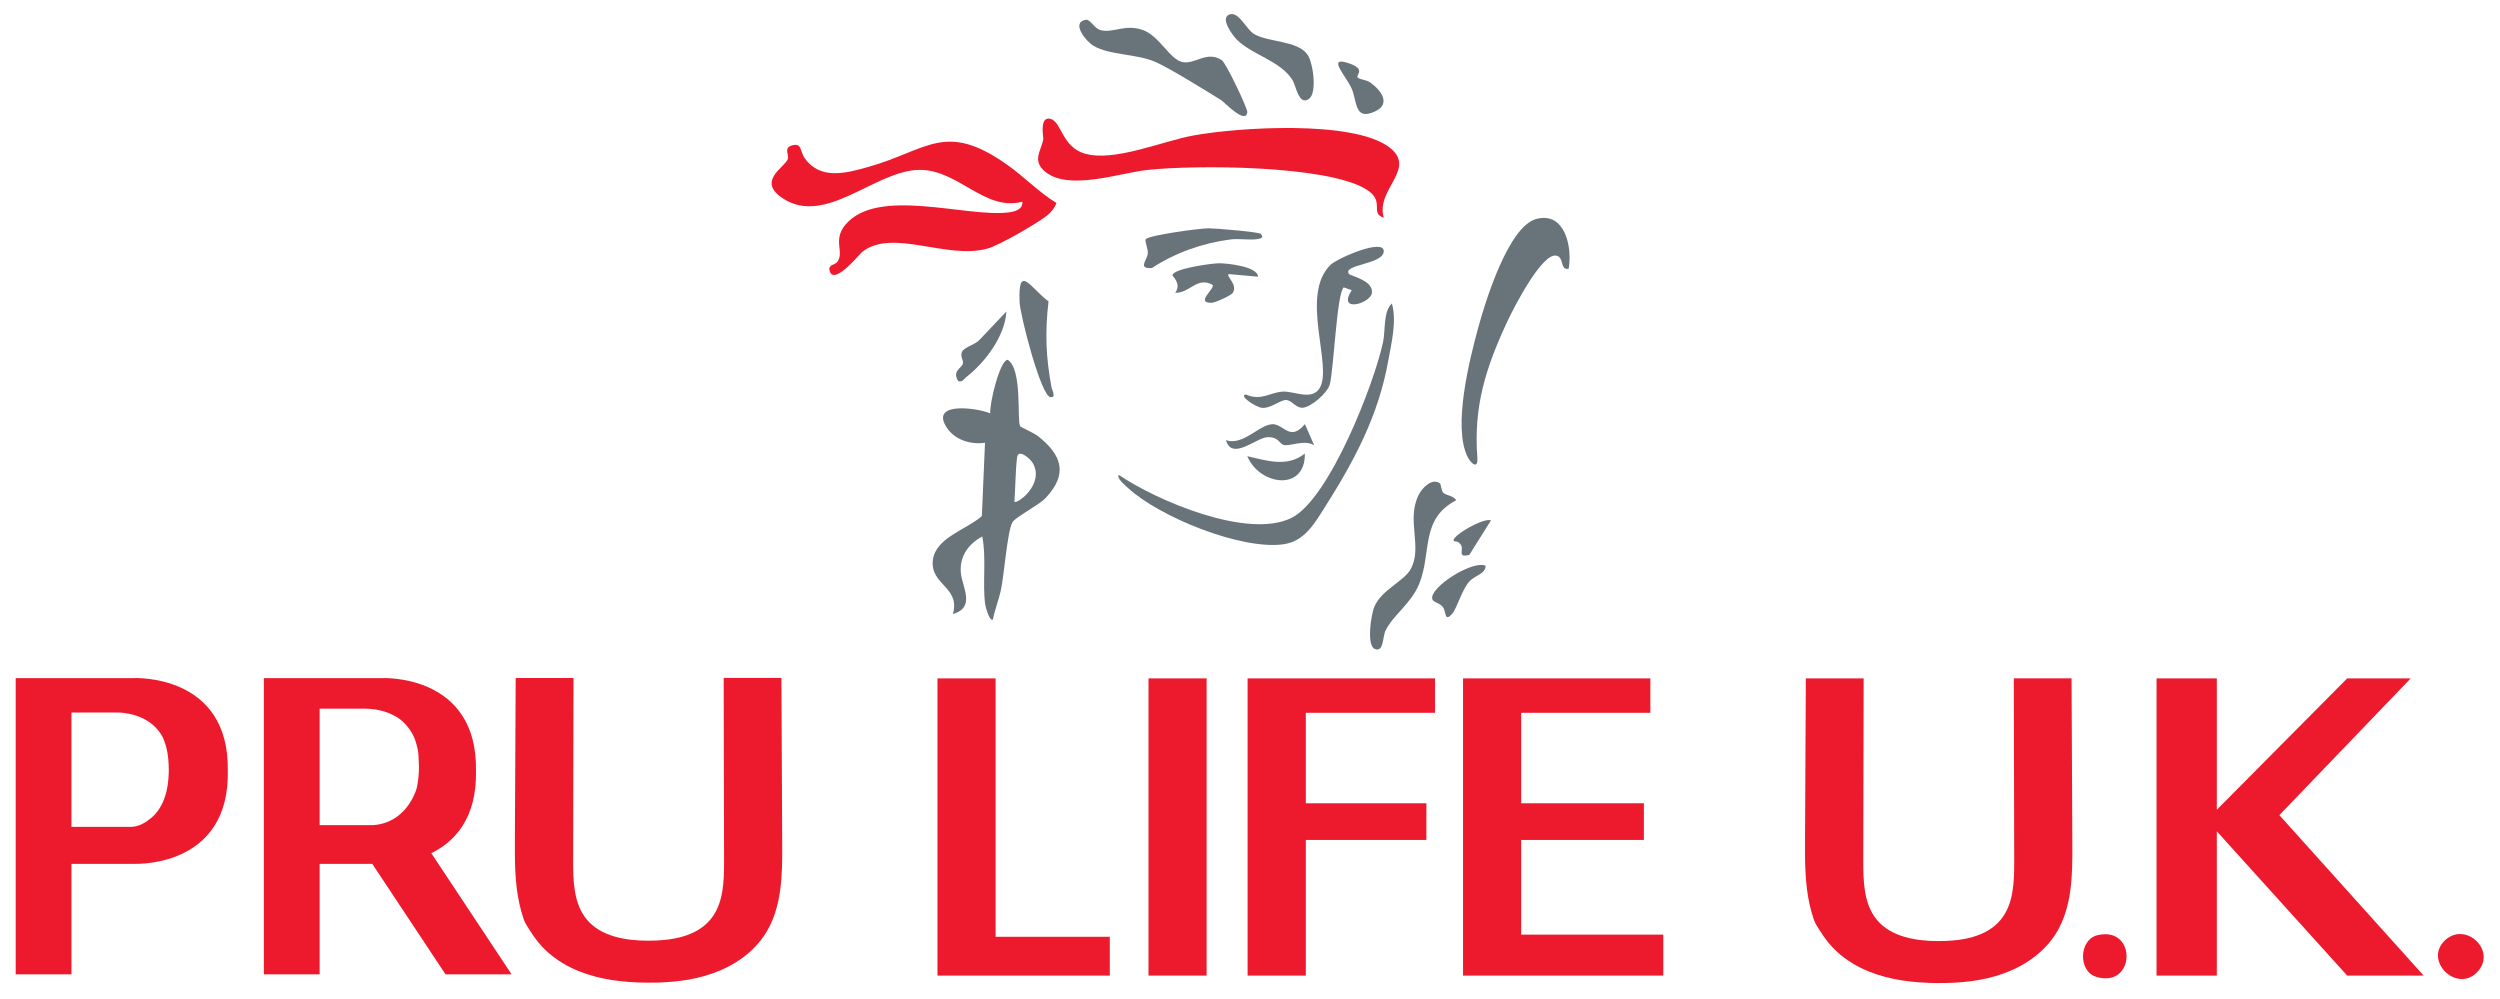 <?xml version="1.0" encoding="UTF-8"?>
<svg id="Layer_1" xmlns="http://www.w3.org/2000/svg" version="1.1" viewBox="0 0 2550.5 1019.4">
  <!-- Generator: Adobe Illustrator 29.0.1, SVG Export Plug-In . SVG Version: 2.1.0 Build 192)  -->
  <defs>
    <style>
      .st0 {
        fill: #68737a;
      }

      .st1 {
        fill: #ed1a2d;
      }
    </style>
  </defs>
  <g>
    <path class="st1" d="M853.7,267.9c8.6-10.4-4.9-22.5,9-38.9,32.7-38.4,122.1-7.3,165.4-12.2,6.4-.7,15.6-2.7,14.9-11-38.5,10.2-65-32.7-104.8-32.5-45.2.3-95.4,57.6-139.2,29.3-27.6-17.9,1.6-31.7,4.8-40.4,1.4-3.7-4.2-10.9,3.2-13.5,11.4-3.9,8.7,5.1,14,12.7,15.8,22.4,41.9,15.4,64.9,8.9,60.5-17.1,78.2-47,141.5-2.3,17.2,12.1,32.3,28,50.4,39.1-2.1,5.6-5.8,10-10.5,13.5-10.9,8.2-47.4,29.5-59.9,33-41.7,11.6-96.6-21-127.8,3.4-2.3,1.8-30,36.3-33.4,18.4-1-5.3,5.4-5.3,7.3-7.6Z"/>
    <path class="st1" d="M1411.8,222.2c-15.1-5.1,2.3-16.9-18.4-29.3-40.8-24.5-174.3-24.8-223-19.5-28.8,3.2-79.7,21.4-103.8,2-14.3-11.6-4.2-21.6-2.2-33.6.2-1.4-4.3-23.5,7.2-20.6s11.7,28.9,35.4,35.6c29.8,8.5,78.5-12.7,110.1-18.5,45.4-8.4,162.7-16,199.9,11.7,29.6,22.1-14,42.9-5.3,72.2Z"/>
    <path class="st0" d="M1600.3,274.1c-9.1,2-4.1-11.6-12.6-13.3-14.9-2.9-44,54.5-49.8,66.9-22.1,47.4-34.7,86.7-30.7,139.2.9,12.6-6.8,5.7-10-.9-15.3-30.6,2-99.3,11.1-132.5,7.3-26.6,30.7-102.8,59.3-110.2,28.9-7.5,36.6,28.6,32.8,50.6Z"/>
    <path class="st0" d="M1141.4,484.5c39,26.5,131.9,66,176.3,43.8,38.6-19.3,84.6-137.7,93.4-179.8,2.4-11.6,0-30.9,8.9-38.9,5.1,17.9-.3,39.4-3.6,57.9-10.1,56.7-34.7,102.5-65.2,150.6-10.6,16.7-20.6,34.2-42,37.2-43.1,5.9-126.1-27.8-158.1-57.2-2.4-2.2-12.6-10.6-9.6-13.6Z"/>
    <path class="st0" d="M1107.6,20.2c5-.9,8.6,9.4,16.2,10.8,13.1,2.4,24-6.4,41.5-.6s28,30.3,41,32.9c13,2.7,24.6-11.9,40.1-2,4.5,2.9,26.5,49.6,26.1,53-1.3,13.5-23.6-10.2-26.3-11.9-15.1-9.4-53-32.9-67.4-39.2-19.6-8.5-46.5-6.7-62.9-16.3-8.2-4.8-23.5-24-8.3-26.7Z"/>
    <path class="st0" d="M1376.3,279.5c1.6,2.2,25.1,6.5,23.3,19.5-1.4,10.5-35.8,20.9-20.6-3l-8.1-2.8c-7.1,5.6-10.2,84.1-14.3,99.1-2.3,8.6-19.6,23.7-28.1,23.7-6.7,0-10.9-7.8-16.4-7.9-6-.2-15.4,8.7-24.5,8-6.3-.5-24.7-12.8-16.5-13.6,15.6,7,25.3-2.6,38.2-3,11.7-.3,29.2,9.4,37.1-3.7,13.5-22.6-20.7-94.6,11-125.6,6.7-6.6,54.5-27.5,54.3-13.9s-42.6,13.4-35.5,23.2Z"/>
    <path class="st0" d="M1468.9,493c1.4,1,1.2,7.4,3.7,9.9s10.4,2.7,13,7.5c-36.9,19.1-24.8,53.4-37.7,85.2-8.3,20.3-26.5,31.7-34.3,47.6-3.3,6.8-1.8,22.8-11.2,18.8-8.4-3.6-3.7-35.6,0-43.7,7.3-16.4,29.8-25.5,36.5-37.2,13-22.6-4.6-49.8,8.4-76.2,3.6-7.2,13.6-17.6,21.7-11.8Z"/>
    <path class="st0" d="M1254.9,14.6c9-2.6,16.7,15.1,23.9,19.7,14.1,9.1,44.6,6.6,55.1,21.4,5.7,8,10,38.7,1.7,45-10.5,8-13.5-13.4-16.9-18.9-12.5-20-41.2-25.6-56.9-41.4-4-4-18.3-22.6-6.8-25.9Z"/>
    <path class="st0" d="M1069.7,307.5c-3.7,31.8-2.7,57.2,3.2,88.4.3,1.7,5.1,9.9-1.2,9.3-9.7-.9-30.9-83.5-31.5-96.8-1.7-40.7,11.3-14.3,29.5-.9Z"/>
    <path class="st0" d="M1286.2,238.6c3.8,4-.2,4.9-4,5.4-8.5,1.1-18.1-.8-27,.3-28.4,3.7-56.1,13.5-80.1,29.2-14.9.8-4.7-7.9-4.1-15.1.4-4.4-3.4-12.5-2.1-14.3,3-4.2,55.5-11.2,64-11.2,7,0,51.5,3.7,53.4,5.7Z"/>
    <path class="st0" d="M1283.5,282.3l-30-2.7c-2.9,2.6,9.6,10.5,4.2,19.2-1.6,2.5-17.7,10-21.4,10.1-17.6.4,3.6-14.6.8-18.3-16.2-8.8-22.8,8.5-38.2,8.1,6.8-8.7-2.6-16.8-2.7-17.7-.3-6.9,40.8-12.5,47.6-12.4,8.1,0,39.2,3.1,39.7,13.7Z"/>
    <path class="st0" d="M1026.7,317.8c-1.3,25-21.8,52.1-40.9,66.9-2.7,2.1-3.5,5.3-8.2,4.1-6.7-10.8,3.9-13.1,4.8-18.1.6-3.2-3.2-7.2-.9-11.9s14-7.4,18-12.3l27.2-28.7Z"/>
    <path class="st0" d="M1515.6,577.3c0,8.2-11.3,10-16.4,15.7-8.1,9-12.7,27.6-17.8,33.3-8,8.9-5.8-2.3-9.3-6.9s-10.1-4.8-10.9-8.3c-2.9-11.9,41.1-39.9,54.4-33.9Z"/>
    <path class="st0" d="M1385.3,79.3c2.8,2.1,8.5,1.9,12.8,5,10.4,7.4,21.5,21.5,4.9,29.3-21.6,10.2-18.3-10.7-24.2-23.6s-24.9-32.4-4.1-25.9,7.2,12.7,10.7,15.3Z"/>
    <path class="st0" d="M1340.8,454.4c-9.3-6.4-25.2,1.1-30.9-.4-5-1.3-5.2-8.4-16.8-8-11.4.4-36.3,24.5-42.4,3,18.3,6.6,36.2-18.8,49.9-16,10.3,2.1,16.4,16.6,30.7-.3l9.5,21.8Z"/>
    <path class="st0" d="M1272.5,465.4c19.9,4.6,41,11.6,58.7-2.7.8,39-46.2,32.8-58.7,2.7Z"/>
    <path class="st0" d="M1521.1,530.9l-22.1,35.2c-12.8,3.1-5.3-4.7-8.5-10.1s-7.5-2.6-7.6-4.7c-.3-5.4,30.1-23.1,38.2-20.5Z"/>
    <path class="st0" d="M1059.2,445.1c-4.3-3.4-17.9-9.3-18.4-10.2-3.6-5.8,2.6-57.9-12.7-67.8-8.1-.1-19,46.1-17.8,54.6-13.4-5.5-58.7-11.9-46,11.9,7.7,14.5,25,20.4,40.6,18.1l-3.2,74.7c-14.9,13.7-47.3,21.9-50,45.1-3,25.3,28.5,27.3,20.4,55,23.8-7,9.3-27.9,8.1-42.4-1.3-16.7,7.9-29.2,21.9-36.8,4.4,22.2.1,48.1,3,69.4.4,2.6,4.5,17.9,7.9,15.3,1.8-9.9,5.7-19.3,7.9-29,3.6-15.8,6.6-60,11.9-70.1,2.7-5.1,26.9-17.4,33.9-24.8,23-24.4,16.9-43.5-7.5-63ZM1034.9,511.8c1.1-14.2,1-31.2,2.7-45.1,1.2-9.6,13.6,1.4,16.1,5.8,12.3,21.5-16.3,42.3-18.8,39.3Z"/>
  </g>
  <g>
    <polygon class="st1" points="2200.1 692.1 2261.6 692.1 2261.6 826.1 2394.6 692.1 2459.4 692.1 2325.4 831.6 2472.6 995.3 2394.6 995.3 2261.6 848.1 2261.6 995.3 2200.1 995.3 2200.1 692.1"/>
    <g>
      <path class="st1" d="M232.4,786.5c1.8-99.6-95.9-94.7-95.9-94.7H16v302.2h56.9v-112.7h63.6c.2,0,.3,0,.5,0,6.9.2,97.2,1.1,95.4-94.7h0s0,0,0,0ZM172,791.6c-1.3,25.8-11.4,38.9-21.1,45.4-5.3,4.1-11.4,6.5-17.8,6.6-.4,0-.6,0-.6,0h0s-59.6,0-59.6,0v-116.7h48.9c11.6.7,33.4,4.9,44.3,25.3,3.1,6.9,5.4,15.6,5.9,26.8.1,2,.2,4.1.2,6.2s0,4.2-.2,6.2Z"/>
      <path class="st1" d="M521.9,994l-81.9-123.6c23.6-11.5,46.5-35.2,45.6-83.9h0s0,0,0,0c1.8-99.6-95.9-94.7-95.9-94.7h-120.5v302.2h56.9v-112.7h53.7l74.7,112.7h67.4ZM326.1,723h46.5c14.5,0,25.5,4.4,32.9,9s15.3,14.1,18.4,24,2.9,12.3,3.3,20.1c.1,2.1.2,4.2.2,6.3s0,4.2-.2,6.3c-.3,6-1.1,11.2-2.2,15.9-1.7,5.5-12.2,35.1-44.5,37.2h-54.4v-118.7Z"/>
      <path class="st1" d="M738.3,691.7c.1,62.2.3,124.5.4,186.7,0,20.8-.5,43.4-13.7,59.4-14.6,17.9-40.2,21.9-63.3,21.9-23.1,0-48.7-4.1-63.3-21.9-13.1-16.1-13.7-38.7-13.7-59.4.1-62.2.3-124.5.4-186.7-19.7,0-39.4,0-59,0-.3,54.7-.5,109.4-.8,164.1-.1,22.2-.2,44.6,4.6,66.3,1.2,5.4,2.7,10.8,4.5,16,1.6,4.5,3.9,7.4,6.3,11.3,5.1,8.2,10.9,15.6,18.1,22,9.4,8.3,20.3,14.8,31.8,19.4,21.9,8.8,45.8,11.5,69.4,11.7,22.9.2,46.1-1.9,67.7-9.7,21.6-7.7,41.5-21.5,53.6-40.9,16.5-26.5,16.9-59.5,16.7-90.7-.3-56.5-.5-113-.8-169.6-19.6,0-39.3,0-59,0Z"/>
    </g>
    <polygon class="st1" points="1492.6 692.1 1683.7 692.1 1683.7 727.2 1551.9 727.2 1551.9 819.5 1677.1 819.5 1677.1 856.9 1551.9 856.9 1551.9 953.5 1696.9 953.5 1696.9 956.8 1696.9 992 1696.9 995.3 1492.6 995.3 1492.6 692.1"/>
    <polygon class="st1" points="1464 692.1 1464 727.2 1332.2 727.2 1332.2 819.5 1455.2 819.5 1455.2 856.9 1332.2 856.9 1332.2 995.3 1272.8 995.3 1272.8 692.1 1464 692.1"/>
    <polygon class="st1" points="1132.2 995.3 956.4 995.3 956.4 692.1 1015.7 692.1 1015.7 955.7 1132.2 955.7 1132.2 995.3"/>
    <rect class="st1" x="1171.7" y="692.1" width="59.3" height="303.2"/>
    <path class="st1" d="M2526.7,992.3c-20.8,20.6-54.5-12.5-32.1-33.2,21.3-19.6,53.8,11.7,32.1,33.2Z"/>
    <path class="st1" d="M2140.1,954c40.4-9.3,38.6,54.9-1.7,42.5-18.4-5.7-17.6-38.1,1.7-42.5Z"/>
    <path class="st1" d="M2054.5,692.1c.1,62.2.3,124.5.4,186.7,0,20.8-.5,43.4-13.7,59.4-14.6,17.9-40.2,21.9-63.3,21.9-23.1,0-48.7-4.1-63.3-21.9-13.1-16.1-13.7-38.7-13.7-59.4.1-62.2.3-124.5.4-186.7-19.7,0-39.4,0-59,0-.3,54.7-.5,109.4-.8,164.1-.1,22.2-.2,44.6,4.6,66.3,1.2,5.4,2.7,10.8,4.5,16,1.6,4.5,3.9,7.4,6.3,11.3,5.1,8.2,10.9,15.6,18.1,22,9.4,8.3,20.3,14.8,31.8,19.4,21.9,8.8,45.8,11.5,69.4,11.7,22.9.2,46.1-1.9,67.7-9.7,21.6-7.7,41.5-21.5,53.6-40.9,16.5-26.5,16.9-59.5,16.7-90.7-.3-56.5-.5-113-.8-169.6-19.6,0-39.3,0-59,0Z"/>
  </g>
</svg>